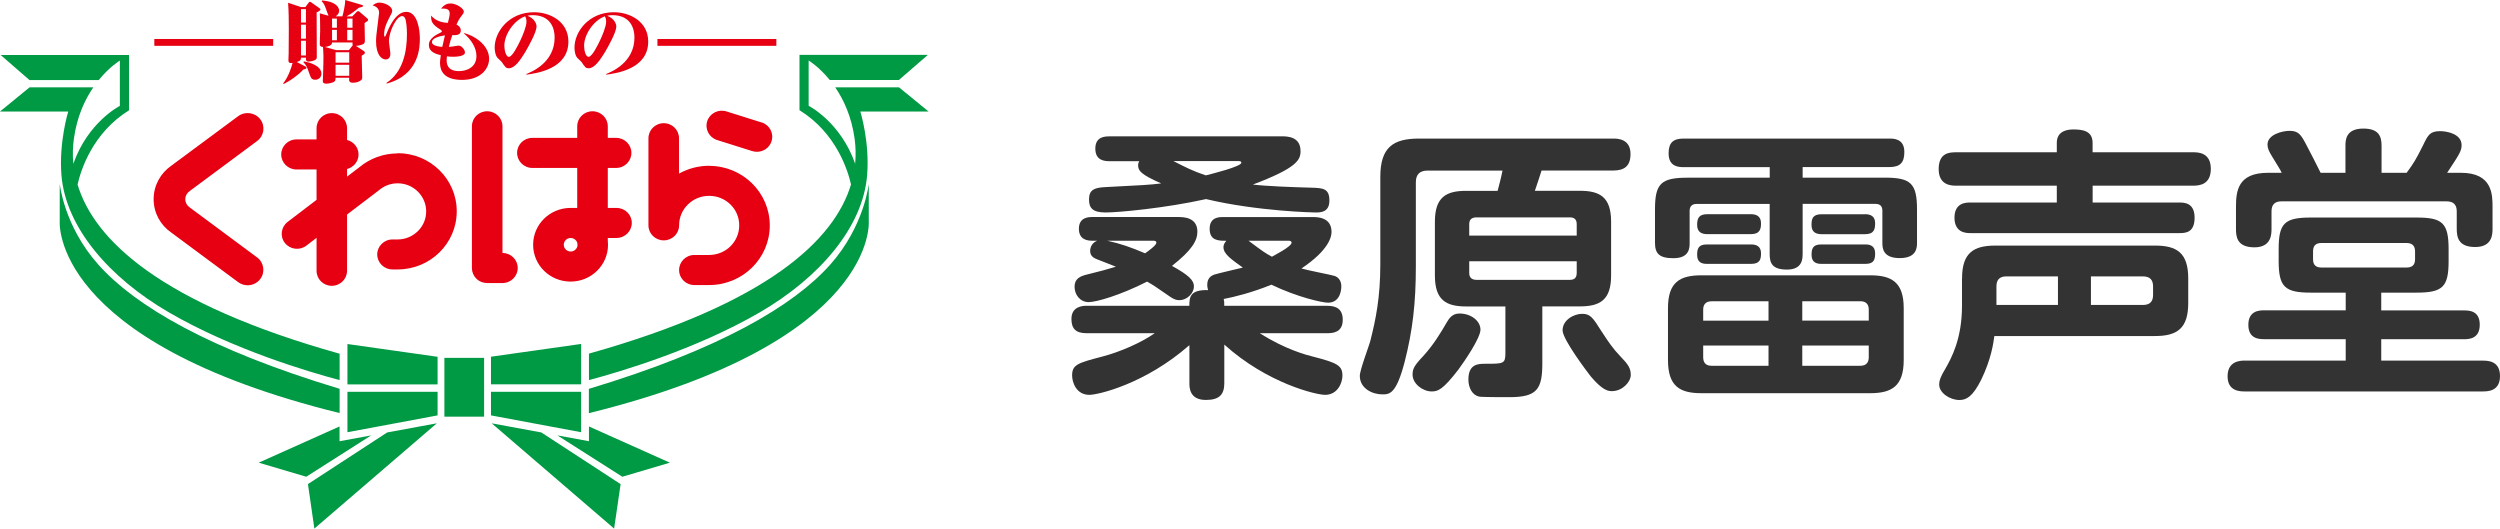 <svg viewBox="0 0 350 74" fill="none" xmlns="http://www.w3.org/2000/svg">
<path d="M38.244 5.458H21.606V6.416H38.244V5.458Z" fill="#E60012"/>
<path d="M108.689 5.458H92.041V6.416H108.689V5.458Z" fill="#E60012"/>
<path d="M42.753 0.99L43.202 0.388C43.257 0.312 43.3 0.258 43.41 0.258C43.476 0.258 43.508 0.28 43.574 0.334L44.691 1.12C44.789 1.195 44.855 1.227 44.855 1.335C44.855 1.496 44.505 1.658 44.329 1.722C44.329 2.713 44.351 7.051 44.351 7.934C44.351 8.085 44.351 8.268 44.132 8.386C43.815 8.569 43.344 8.623 43.224 8.623C42.961 8.623 42.808 8.558 42.83 8.074H42.14C42.14 8.311 42.118 8.515 41.56 8.688L42.797 9.333C42.885 9.387 42.907 9.398 42.907 9.484C42.907 9.57 42.852 9.646 42.458 9.743C41.768 10.518 40.564 11.357 39.721 11.756L39.634 11.691C40.433 10.69 40.838 9.301 40.958 8.817C40.466 8.871 40.378 8.72 40.378 8.418C40.378 8.268 40.411 7.633 40.411 7.493C40.433 6.082 40.433 4.952 40.433 4.102C40.433 2.864 40.422 1.626 40.334 0.388L42.14 0.99H42.731H42.753ZM42.14 1.281V3.154H42.83V1.281H42.14ZM42.14 3.456V5.415H42.83V3.456H42.14ZM42.14 5.706V7.762H42.83V5.706H42.14ZM42.556 8.601C43.279 8.709 44.997 9.193 44.997 10.313C44.997 10.808 44.625 11.164 44.143 11.164C43.618 11.164 43.52 10.905 43.3 10.281C42.961 9.312 42.928 9.215 42.469 8.688L42.545 8.601H42.556ZM47.931 2.304C48.051 1.916 48.346 0.592 48.336 0L50.667 0.689C50.733 0.7 50.831 0.743 50.831 0.818C50.831 0.958 50.557 1.012 50.24 1.087C49.912 1.346 49.266 1.905 48.511 2.293H49.321L49.944 1.658C49.988 1.604 50.054 1.561 50.13 1.561C50.218 1.561 50.262 1.582 50.36 1.669L51.324 2.498C51.488 2.637 51.532 2.681 51.532 2.777C51.532 2.907 51.477 2.939 51.039 3.23C51.039 3.574 51.083 5.286 51.083 5.673C51.083 5.835 51.083 6.072 50.798 6.201C50.557 6.308 50.174 6.405 49.824 6.427L50.842 7.083C51.017 7.191 51.083 7.277 51.083 7.363C51.083 7.514 51.039 7.536 50.634 7.805C50.634 8.235 50.711 10.335 50.711 10.797C50.711 11.024 50.678 11.12 50.557 11.217C50.404 11.357 49.988 11.583 49.463 11.583C48.861 11.583 48.85 11.347 48.883 10.884H46.978C46.967 11.185 46.967 11.25 46.869 11.368C46.617 11.616 45.949 11.713 45.698 11.713C45.194 11.713 45.194 11.476 45.194 11.282C45.194 11.185 45.227 10.679 45.227 10.561C45.282 9.118 45.282 8.203 45.282 7.859C45.282 7.428 45.227 6.642 45.216 6.578C44.767 6.545 44.767 6.298 44.767 6.136C44.767 5.975 44.822 4.564 44.822 4.285C44.822 3.972 44.811 2.196 44.767 1.862L45.993 2.207C45.993 2.207 45.796 1.679 45.763 1.604C45.435 0.646 45.336 0.474 45.041 0.183L45.074 0.065C47.252 0.237 47.482 1.184 47.482 1.518C47.482 1.765 47.318 2.099 47 2.282H47.92L47.931 2.304ZM46.486 5.942C46.508 6.373 45.906 6.524 45.501 6.578L47.033 7.019H48.85L49.364 6.362C49.364 6.362 49.386 6.33 49.408 6.319C49.343 6.244 49.343 6.212 49.353 5.942H46.497H46.486ZM46.486 2.605V3.886H47.164V2.605H46.486ZM47.164 4.177H46.486V5.641H47.164V4.177ZM46.978 7.32V8.774H48.894V7.32H46.978ZM46.978 9.075V10.614H48.894V9.075H46.978ZM48.609 2.605V3.886H49.353V2.605H48.609ZM49.353 4.177H48.609V5.641H49.353V4.177Z" fill="#E60012"/>
<path d="M54.093 11.616C56.446 10.076 56.972 7.18 56.972 4.769C56.972 4.091 56.906 3.046 56.731 2.605C56.621 2.336 56.435 2.25 56.304 2.25C55.494 2.25 54.454 4.424 54.454 5.77C54.454 6.05 54.651 7.256 54.651 7.514C54.651 8.063 54.388 8.321 53.994 8.321C53.447 8.321 52.648 7.719 52.648 5.781C52.648 5.286 52.681 4.823 52.911 3.122C53.053 2.013 53.075 1.873 53.075 1.765C53.075 1.292 52.758 0.904 52.166 0.754C52.353 0.614 52.648 0.366 53.141 0.366C53.786 0.366 54.903 0.84 54.903 1.496C54.903 1.744 54.815 1.895 54.498 2.487C54.049 3.348 53.776 3.994 53.776 4.887C53.776 5.006 53.797 5.135 53.863 5.135C53.951 5.135 54.005 4.963 54.071 4.812C54.356 4.112 55.297 1.658 56.884 1.658C58.471 1.658 58.778 4.231 58.778 5.361C58.778 6.491 58.778 10.442 54.137 11.702L54.104 11.616H54.093Z" fill="#E60012"/>
<path d="M64.995 4.64C66.779 5.113 68.475 6.513 68.475 8.225C68.475 9.667 67.239 11.185 64.699 11.185C62.16 11.185 61.602 9.936 61.602 8.806C61.602 8.677 61.602 8.483 61.711 7.729C61.032 7.557 60.047 7.288 60.047 6.308C60.047 6.018 60.058 5.307 61.656 4.575C61.722 4.554 61.853 4.478 61.853 4.381C61.853 4.295 61.799 4.241 61.689 4.166C60.54 3.445 60.332 3.079 60.354 2.175C60.912 2.863 61.799 3.176 62.707 3.197C62.882 2.444 62.959 2.185 62.959 1.905C62.959 1.184 62.357 1.195 61.733 1.195C62.258 0.614 62.63 0.484 63.068 0.484C63.9 0.484 64.929 1.184 64.929 1.615C64.929 1.776 64.874 1.895 64.721 2.078C64.404 2.497 64.218 2.734 63.911 3.434C64.097 3.542 64.513 3.757 64.513 4.284C64.513 4.963 63.747 4.941 63.32 4.92C63.079 5.619 63.014 5.824 62.839 6.567C63.189 6.534 63.55 6.491 63.889 6.427C63.944 6.427 64.141 6.384 64.207 6.384C64.655 6.384 65.093 7.008 65.093 7.342C65.093 7.945 63.659 7.945 63.397 7.945C63.035 7.945 62.795 7.923 62.576 7.88C62.554 8.02 62.532 8.181 62.532 8.429C62.532 8.763 62.532 9.958 64.25 9.958C65.323 9.958 66.702 9.441 66.702 7.848C66.702 6.685 65.969 5.544 64.951 4.683L64.973 4.618L64.995 4.64ZM60.474 5.889C60.474 6.427 61.459 6.524 61.919 6.567C61.941 6.459 61.952 6.438 62.291 4.952C61.602 5.049 60.474 5.318 60.474 5.878V5.889Z" fill="#E60012"/>
<path d="M73.674 10.367C74.43 10.066 77.648 8.763 77.648 5.253C77.648 4.015 77.144 2.121 74.55 2.121C74.189 2.121 74.025 2.164 73.85 2.207C74.857 2.616 75.119 3.348 75.119 3.714C75.119 4.478 74.025 6.459 73.51 7.331C72.821 8.461 72.043 9.559 71.255 9.559C70.84 9.559 70.785 9.463 70.227 8.655C70.15 8.548 69.723 8.203 69.657 8.106C69.274 7.665 69.252 6.782 69.252 6.664C69.252 4.446 71.245 1.712 74.769 1.712C77.013 1.712 79.574 3.014 79.574 5.824C79.574 9.624 75.207 10.248 73.718 10.453L73.685 10.378L73.674 10.367ZM70.61 6.416C70.61 6.922 70.796 7.955 71.245 7.955C71.737 7.955 72.503 6.373 72.843 5.673C73.16 5.006 73.707 3.725 73.707 3.036C73.707 2.616 73.587 2.401 73.521 2.282C71.945 2.842 70.61 4.834 70.61 6.405V6.416Z" fill="#E60012"/>
<path d="M84.839 10.367C85.594 10.066 88.823 8.763 88.823 5.253C88.823 4.015 88.308 2.121 85.714 2.121C85.353 2.121 85.2 2.164 85.014 2.207C86.021 2.616 86.284 3.348 86.284 3.714C86.284 4.478 85.2 6.459 84.675 7.331C83.985 8.461 83.208 9.559 82.42 9.559C82.004 9.559 81.949 9.463 81.391 8.655C81.314 8.548 80.898 8.203 80.822 8.106C80.439 7.665 80.428 6.782 80.428 6.664C80.428 4.446 82.42 1.712 85.944 1.712C88.188 1.712 90.749 3.014 90.749 5.824C90.749 9.624 86.382 10.248 84.894 10.453L84.861 10.378L84.839 10.367ZM81.774 6.416C81.774 6.922 81.949 7.955 82.398 7.955C82.891 7.955 83.657 6.373 83.996 5.673C84.313 5.006 84.861 3.725 84.861 3.036C84.861 2.616 84.74 2.401 84.686 2.282C83.109 2.842 81.774 4.834 81.774 6.405V6.416Z" fill="#E60012"/>
<path d="M86.305 29.109H85.09V23.511H86.261C87.444 23.511 88.396 22.564 88.396 21.401C88.396 20.239 87.433 19.302 86.261 19.302H85.09V17.677C85.09 16.514 84.127 15.577 82.945 15.577C81.763 15.577 80.811 16.514 80.811 17.677V19.302H74.528C73.346 19.302 72.394 20.239 72.394 21.401C72.394 22.564 73.346 23.511 74.528 23.511H80.811V29.109H79.88C76.98 29.109 74.637 31.413 74.637 34.266C74.637 37.118 76.98 39.422 79.88 39.422C82.781 39.422 85.123 37.118 85.123 34.266C85.123 34.05 85.112 33.846 85.09 33.641V33.318H86.305C87.487 33.318 88.451 32.371 88.451 31.208C88.451 30.046 87.498 29.109 86.305 29.109ZM79.891 35.213C79.355 35.213 78.928 34.782 78.928 34.266C78.928 33.738 79.366 33.318 79.891 33.318C80.329 33.318 80.701 33.609 80.822 33.997C80.822 34.115 80.833 34.244 80.855 34.363C80.8 34.836 80.395 35.213 79.891 35.213ZM70.347 35.428V17.677C70.347 16.514 69.383 15.577 68.201 15.577C67.019 15.577 66.067 16.514 66.067 17.677V37.528C66.067 38.087 66.297 38.626 66.691 39.013C67.085 39.411 67.643 39.627 68.201 39.627H70.347C71.529 39.627 72.481 38.679 72.481 37.517C72.481 36.354 71.529 35.418 70.347 35.418V35.428ZM36 36.042L26.608 29.077L26.543 29.023C26.171 28.765 25.941 28.366 25.941 27.893C25.941 27.419 26.171 27.021 26.543 26.762L26.608 26.709L36 19.743C36.974 19.022 37.171 17.655 36.438 16.697C35.704 15.739 34.314 15.545 33.34 16.266L23.982 23.199C22.493 24.233 21.508 25.944 21.508 27.882C21.508 29.82 22.482 31.531 23.971 32.554L33.34 39.498C33.734 39.788 34.205 39.939 34.664 39.939C35.332 39.939 36 39.638 36.427 39.078C37.16 38.12 36.963 36.752 35.989 36.031L36 36.042ZM55.669 21.477C53.644 21.477 51.772 22.198 50.338 23.393L48.587 24.728V23.662C49.507 23.425 50.196 22.607 50.196 21.627C50.196 20.648 49.517 19.83 48.587 19.593V17.946C48.587 16.783 47.635 15.836 46.453 15.836C45.27 15.836 44.318 16.783 44.318 17.946V19.517H41.505C40.323 19.517 39.371 20.465 39.371 21.627C39.371 22.79 40.334 23.727 41.505 23.727H44.318V27.979L40.268 31.068C39.338 31.779 39.163 33.103 39.885 34.018C40.608 34.933 41.954 35.105 42.884 34.395L44.318 33.297V37.915C44.318 39.078 45.27 40.014 46.453 40.014C47.635 40.014 48.587 39.067 48.587 37.915V30.035L52.998 26.676L53.075 26.612C53.786 26.02 54.673 25.664 55.669 25.664C56.785 25.664 57.77 26.106 58.493 26.816C59.215 27.537 59.664 28.506 59.664 29.594C59.664 30.692 59.215 31.66 58.493 32.371C57.759 33.081 56.774 33.523 55.669 33.523H54.946C53.764 33.523 52.812 34.47 52.812 35.622C52.812 36.774 53.764 37.721 54.946 37.721H55.669C60.244 37.721 63.944 34.083 63.944 29.583C63.944 25.083 60.244 21.444 55.669 21.444V21.477ZM99.276 23.21C97.743 23.21 96.309 23.608 95.062 24.308V19.356C95.062 18.193 94.109 17.246 92.927 17.246C91.745 17.246 90.782 18.193 90.782 19.356V31.133C90.782 31.133 90.782 31.23 90.782 31.273C90.782 31.37 90.782 31.456 90.782 31.553C90.782 32.715 91.745 33.652 92.927 33.652C94.109 33.652 95.073 32.715 95.073 31.553C95.073 30.401 95.543 29.378 96.309 28.625C97.076 27.871 98.115 27.419 99.287 27.419C100.458 27.419 101.498 27.882 102.264 28.625C103.03 29.378 103.49 30.401 103.49 31.553C103.49 32.705 103.019 33.727 102.264 34.481C101.498 35.235 100.458 35.687 99.287 35.697H97.207C96.025 35.697 95.073 36.645 95.073 37.807C95.073 38.97 96.025 39.907 97.207 39.907H99.287C103.971 39.907 107.769 36.171 107.769 31.564C107.769 26.956 103.971 23.221 99.287 23.221L99.276 23.21ZM106.631 17.149L101.706 15.599C100.578 15.244 99.374 15.857 99.013 16.955C98.652 18.064 99.276 19.248 100.392 19.604L105.318 21.154C105.537 21.218 105.756 21.251 105.974 21.251C106.883 21.251 107.726 20.68 108.01 19.787C108.371 18.678 107.759 17.494 106.631 17.138V17.149Z" fill="#E60012"/>
<path d="M47.536 54.429C29.312 48.939 18.914 42.846 13.726 37C8.942 31.617 8.362 25.718 8.362 25.718V30.907C8.362 30.907 6.808 47.776 47.547 57.831V54.429H47.536ZM13.058 12.229H4.137L0 15.61H9.555C9.555 15.61 8.231 19.862 8.603 24.534C9.194 31.822 15.302 38.895 23.675 43.75C32.618 48.939 43.279 52.082 47.547 53.212V49.52C22.395 42.469 13.189 33.566 10.858 25.837C11.296 23.888 12.927 18.624 18.071 15.437V7.697H0.088L4.126 11.207H13.824C15.357 9.323 16.779 8.483 16.779 8.483V14.824C16.779 14.824 12.314 17.074 10.267 22.93C10.146 21.713 10.19 20.54 10.344 19.421C10.77 16.32 11.876 13.963 13.058 12.24V12.229ZM48.642 53.815H61.262V49.951L48.642 48.164V53.815ZM43.114 67.778L44.012 74L61.153 59.263L54.202 60.544L43.103 67.778H43.114ZM48.642 60.511L61.262 58.154V54.849H48.642V60.501V60.511ZM47.536 61.771V59.704L36.219 64.774L42.874 66.744L51.969 60.953L47.547 61.771H47.536ZM81.358 48.153L68.738 49.94V53.804H81.358V48.153ZM82.453 49.52V53.212C86.71 52.082 97.382 48.939 106.336 43.75C114.709 38.895 120.806 31.822 121.397 24.534C121.78 19.862 120.445 15.61 120.445 15.61H130L125.863 12.229H116.931C118.113 13.952 119.219 16.32 119.646 19.41C119.799 20.529 119.832 21.703 119.722 22.919C117.675 17.063 113.21 14.813 113.21 14.813V8.472C113.21 8.472 114.632 9.312 116.165 11.196H125.852L129.901 7.686H111.929V15.427C117.073 18.613 118.704 23.866 119.142 25.826C116.811 33.566 107.584 42.458 82.442 49.509L82.453 49.52ZM68.836 59.263L85.977 74L86.886 67.778L75.787 60.544L68.836 59.263ZM121.627 25.729C121.627 25.729 121.036 31.617 116.263 37.011C111.075 42.856 100.666 48.949 82.442 54.44V57.842C123.17 47.787 121.627 30.918 121.627 30.918V25.729ZM82.453 61.771L78.031 60.953L87.126 66.744L93.781 64.774L82.453 59.704V61.771ZM81.358 54.849H68.738V58.154L81.358 60.511V54.859V54.849ZM62.214 58.337H67.775V50.101H62.214V58.337Z" fill="#009944"/>
<path d="M166.509 42.816C166.509 41.618 166.589 40.543 169.131 40.615C169.095 40.456 169.015 40.218 169.015 39.858C169.015 38.862 169.665 38.58 169.95 38.458C170.234 38.342 173.346 37.621 173.996 37.462C172.499 36.379 171.286 35.586 171.286 34.626C171.286 34.15 171.527 33.911 171.695 33.709C170.607 33.709 169.351 33.709 169.351 32.028C169.351 30.347 170.768 30.39 171.25 30.39H183.829C184.399 30.39 186.415 30.39 186.415 32.468C186.415 33.111 186.093 34.987 182.207 37.584C182.93 37.823 186.495 38.501 186.817 38.624C187.342 38.782 187.788 39.266 187.788 40.103C187.788 40.218 187.788 42.376 185.925 42.376C185.115 42.376 181.674 41.618 177.992 39.858C175.363 40.94 172.652 41.618 171.316 41.856C171.396 42.174 171.396 42.217 171.396 42.816H185.838C187.014 42.816 187.985 43.213 187.985 44.772C187.985 46.569 186.568 46.648 185.838 46.648H176.371C179.928 48.928 183.003 49.729 183.814 49.924C187.218 50.804 187.941 51.165 187.941 52.601C187.941 53.561 187.291 55.278 185.516 55.278C184.267 55.278 177.43 53.676 171.403 48.243V53.633C171.403 55.235 170.717 55.993 168.817 55.993C166.516 55.993 166.516 54.232 166.516 53.633V48.322C160.285 53.792 153.689 55.278 152.52 55.278C150.614 55.278 150.095 53.438 150.095 52.558C150.095 51.035 150.942 50.804 154.303 49.924C156.772 49.282 159.723 48.005 161.666 46.648H152.104C150.606 46.648 150 46.006 150 44.649C150 42.852 151.658 42.809 152.104 42.809H166.509V42.816ZM165.048 30.39C165.618 30.39 167.634 30.39 167.634 32.432C167.634 33.673 166.911 34.987 164.076 37.224C166.385 38.501 167.152 39.222 167.152 40.103C167.152 40.983 166.261 42.022 165.085 42.022C164.683 42.022 164.361 41.9 163.872 41.582C161.688 40.067 161.447 39.908 160.592 39.425C156.83 41.344 153.47 42.297 152.418 42.297C151.205 42.297 150.438 41.258 150.438 40.139C150.438 39.02 151.205 38.66 152.221 38.422C153.879 38.025 155.172 37.664 156.224 37.339C155.859 37.18 154.083 36.502 153.674 36.336C153.273 36.177 152.622 35.939 152.622 35.138C152.622 35.016 152.622 34.099 153.594 33.702H152.944C152.257 33.702 151.045 33.58 151.045 32.021C151.045 30.383 152.462 30.383 152.944 30.383H165.041L165.048 30.39ZM179.366 19.082C180.176 19.082 182.076 19.082 182.076 21.161C182.076 22.402 181.55 23.52 175.399 25.837C177.379 26.075 180.863 26.198 183.61 26.277C185.231 26.32 186.115 26.392 186.115 28.074C186.115 29.755 184.859 29.748 184.136 29.748C184.011 29.748 176.042 29.589 168.847 27.872C163.098 29.149 156.552 29.748 154.77 29.748C152.871 29.748 152.462 29.033 152.462 27.915C152.462 26.558 153.229 26.277 154.682 26.198C160.271 25.916 160.877 25.88 162.572 25.678C159.657 24.401 159.336 23.881 159.336 23.123C159.336 22.921 159.379 22.763 159.496 22.568H155.369C154.646 22.568 153.346 22.488 153.346 20.807C153.346 19.126 154.675 19.09 155.369 19.09H179.358L179.366 19.082ZM155.018 33.702C156.837 34.099 158.335 34.619 160.314 35.463C160.76 35.145 161.892 34.344 161.892 33.984C161.892 33.702 161.607 33.702 161.403 33.702H155.018ZM164.281 22.553C165.859 23.354 166.991 23.953 168.81 24.552C169.621 24.35 173.785 23.311 173.785 22.791C173.785 22.553 173.544 22.553 173.419 22.553H164.274H164.281ZM174.793 33.702C176.933 35.297 177.057 35.384 178.073 35.939C178.233 35.824 180.819 34.539 180.819 33.984C180.819 33.702 180.498 33.702 180.374 33.702H174.793Z" fill="#333333"/>
<path d="M221.186 26.71C223.976 26.71 225.554 27.59 225.554 31.025V38.58C225.554 42.015 223.976 42.895 221.186 42.895H215.926V50.848C215.926 54.485 215.196 55.603 211.317 55.603C210.594 55.603 207.394 55.603 207.073 55.524C206.145 55.322 205.575 54.326 205.575 53.128C205.575 50.927 206.993 50.927 207.964 50.927C210.514 50.927 210.755 50.927 210.755 49.412V42.903H205.254C202.464 42.903 200.886 42.022 200.886 38.587V31.032C200.886 27.597 202.464 26.717 205.254 26.717H209.666C209.79 26.198 210.112 25.115 210.353 23.881H199.878C198.782 23.881 198.219 24.401 198.219 25.519V37.31C198.219 42.383 197.774 46.301 196.642 50.696C195.473 55.17 194.538 55.213 193.53 55.213C192.113 55.213 190.374 54.376 190.374 52.616C190.374 51.779 191.704 48.344 191.872 47.622C192.595 44.743 193.245 41.669 193.245 37.029V24.754C193.245 20.598 195.071 19.4 198.665 19.4H225.846C226.409 19.4 228.272 19.4 228.272 21.558C228.272 23.275 227.38 23.874 225.846 23.874H215.817C215.656 24.393 215.167 25.909 214.882 26.71H221.193H221.186ZM207.27 46.128C207.27 47.326 205.006 50.61 204.158 51.764C201.974 54.6 201.287 54.802 200.433 54.802C199.176 54.802 197.759 53.72 197.759 52.442C197.759 51.642 198 51.165 199.257 49.845C200.674 48.286 201.645 46.691 202.573 45.089C202.858 44.613 203.304 43.891 204.312 43.891C206.05 43.891 207.263 45.01 207.263 46.128H207.27ZM205.692 32.988H220.74V31.393C220.74 30.751 220.455 30.433 219.769 30.433H206.708C205.941 30.433 205.692 30.83 205.692 31.393V32.988ZM205.692 36.581V38.219C205.692 38.739 205.933 39.179 206.708 39.179H219.769C220.455 39.179 220.74 38.862 220.74 38.183V36.581H205.692ZM224.261 46.453C225.109 47.774 225.839 48.849 226.891 49.931C227.943 51.006 228.308 51.569 228.308 52.486C228.308 53.482 227.132 54.759 225.678 54.759C225.153 54.759 224.385 54.679 222.727 52.724C222.282 52.161 218.761 47.528 218.761 46.251C218.761 44.772 220.375 43.935 221.507 43.935C222.64 43.935 223.005 44.454 224.254 46.453H224.261Z" fill="#333333"/>
<path d="M252.363 35.586C252.363 36.185 252.363 37.743 250.179 37.743C248.112 37.743 247.754 36.827 247.754 35.586V28.55H237.52C236.833 28.55 236.548 28.947 236.548 29.51V33.991C236.548 34.669 236.548 36.148 234.284 36.148C232.304 36.148 231.698 35.506 231.698 33.991V29.351C231.698 25.714 232.509 24.877 236.271 24.877H247.761V23.398H235.708C235.102 23.398 233.604 23.398 233.604 21.478C233.604 19.963 234.254 19.4 235.708 19.4H264.504C265.11 19.4 266.608 19.4 266.608 21.276C266.608 22.755 266.038 23.39 264.504 23.39H252.371V24.87H263.854C267.492 24.87 268.383 25.635 268.383 29.344V33.94C268.383 34.619 268.383 36.134 265.958 36.134C263.532 36.134 263.532 34.655 263.532 33.94V29.502C263.532 28.904 263.247 28.543 262.561 28.543H252.371V35.578L252.363 35.586ZM266.52 50.407C266.52 54.044 264.862 55.047 261.83 55.047H238.206C235.175 55.047 233.517 54.088 233.517 50.407V43.141C233.517 39.504 235.175 38.544 238.206 38.544H261.83C264.825 38.544 266.52 39.504 266.52 43.141V50.407ZM245.124 29.986C245.891 29.986 246.541 30.267 246.541 31.263C246.541 32.021 246.417 32.779 245.124 32.779H239.017C238.294 32.779 237.6 32.54 237.6 31.501C237.6 30.664 237.761 29.986 239.017 29.986H245.124ZM245.168 34.222C245.979 34.222 246.541 34.547 246.541 35.463C246.541 36.264 246.417 36.942 245.168 36.942H238.937C238.17 36.942 237.6 36.661 237.6 35.701C237.6 34.9 237.717 34.222 238.937 34.222H245.168ZM238.447 44.894H247.593V42.181H239.624C238.813 42.181 238.447 42.621 238.447 43.343V44.902V44.894ZM247.593 51.209V48.373H238.447V50.011C238.447 50.689 238.732 51.209 239.624 51.209H247.593ZM261.626 44.894V43.336C261.626 42.614 261.261 42.174 260.45 42.174H252.319V44.887H261.626V44.894ZM261.626 48.373H252.319V51.209H260.45C261.385 51.209 261.626 50.61 261.626 50.011V48.373ZM261.1 29.986C261.867 29.986 262.517 30.267 262.517 31.227C262.517 32.064 262.4 32.786 261.1 32.786H255.03C254.299 32.786 253.612 32.548 253.612 31.509C253.612 30.672 253.729 29.993 255.03 29.993H261.1V29.986ZM261.188 34.222C261.911 34.222 262.517 34.503 262.517 35.463C262.517 36.264 262.4 36.942 261.188 36.942H254.956C254.226 36.942 253.62 36.661 253.62 35.701C253.62 34.9 253.737 34.222 254.956 34.222H261.188Z" fill="#333333"/>
<path d="M307.047 21.319C307.69 21.319 309.516 21.319 309.516 23.636C309.516 25.837 307.938 25.995 307.047 25.995H292.971V28.355H305.104C305.754 28.355 307.244 28.355 307.244 30.477C307.244 32.598 305.951 32.634 305.104 32.634H275.855C275.329 32.634 273.627 32.634 273.627 30.477C273.627 28.319 275.329 28.355 275.855 28.355H287.952V25.995H273.876C273.269 25.995 271.414 25.995 271.414 23.679C271.414 21.363 272.948 21.319 273.876 21.319H287.952V19.999C287.952 18.317 289.45 18.123 290.253 18.123C291.51 18.123 292.963 18.281 292.963 19.999V21.319H307.04H307.047ZM274.687 38.977C274.687 35.384 276.301 34.381 279.376 34.381H301.7C304.695 34.381 306.353 35.34 306.353 38.977V42.412C306.353 45.97 304.819 47.045 301.7 47.045H279.208C279.084 47.968 278.799 50.198 277.389 53.121C276.177 55.56 275.286 56 274.314 56C272.977 56 271.487 55.004 271.487 53.842C271.487 53.164 271.809 52.522 272.334 51.649C273.226 50.09 274.679 47.413 274.679 42.816V38.984L274.687 38.977ZM288.113 42.694V38.696H280.874C279.902 38.696 279.501 39.215 279.501 40.096V42.694H288.113ZM292.73 42.694H300.013C300.984 42.694 301.43 42.217 301.43 41.294V40.096C301.43 39.172 300.984 38.696 300.013 38.696H292.73V42.694Z" fill="#333333"/>
<path d="M333.374 43.458H344.901C345.624 43.458 347.166 43.458 347.166 45.457C347.166 47.456 345.632 47.492 344.901 47.492H333.374V50.487H347.531C348.261 50.487 350 50.487 350 52.645C350 54.802 348.261 54.802 347.531 54.802H314.287C313.636 54.802 311.861 54.802 311.861 52.681C311.861 50.559 313.6 50.48 314.287 50.48H328.4V47.485H317.033C316.347 47.485 314.769 47.485 314.769 45.486C314.769 43.487 316.303 43.444 317.033 43.444H328.4V40.969H323.505C319.867 40.969 319.013 40.168 319.013 36.531V34.893C319.013 31.299 319.78 30.455 323.505 30.455H338.312C341.914 30.455 342.805 31.177 342.805 34.893V36.531C342.805 40.168 341.994 40.969 338.312 40.969H333.374V43.444V43.458ZM336.932 24.191C337.947 22.791 338.225 22.351 339.24 20.316C339.927 18.873 340.212 18.361 341.629 18.361C342.52 18.361 344.624 18.722 344.624 20.316C344.624 21.117 344.339 21.558 342.6 24.191H344.543C348.955 24.191 348.955 27.273 348.955 28.99V31.985C348.955 32.742 348.955 34.583 346.53 34.583C344.105 34.583 343.944 33.139 343.944 31.985V29.589C343.944 28.673 343.499 28.189 342.527 28.189H319.385C318.458 28.189 318.012 28.665 318.012 29.589V32.028C318.012 32.75 318.012 34.626 315.623 34.626C313.118 34.626 313.037 33.067 313.037 32.028V28.99C313.037 26.753 313.278 24.191 317.53 24.191H319.436C319.152 23.593 319.108 23.593 318.1 21.918C317.654 21.204 317.45 20.764 317.45 20.237C317.45 18.837 319.51 18.317 320.561 18.317C321.774 18.317 322.139 18.88 322.782 20.078C323.513 21.435 324.199 22.835 324.886 24.191H328.363V20.396C328.363 19.559 328.443 18 330.869 18C333.053 18 333.418 19.119 333.418 20.396V24.191H336.939H336.932ZM338.108 35.181C338.108 34.265 337.538 34.02 336.895 34.02H325.003C324.192 34.02 323.827 34.417 323.827 35.181V36.3C323.827 37.058 324.192 37.455 325.003 37.455H336.895C337.618 37.455 338.108 37.173 338.108 36.3V35.181Z" fill="#333333"/>
</svg>
